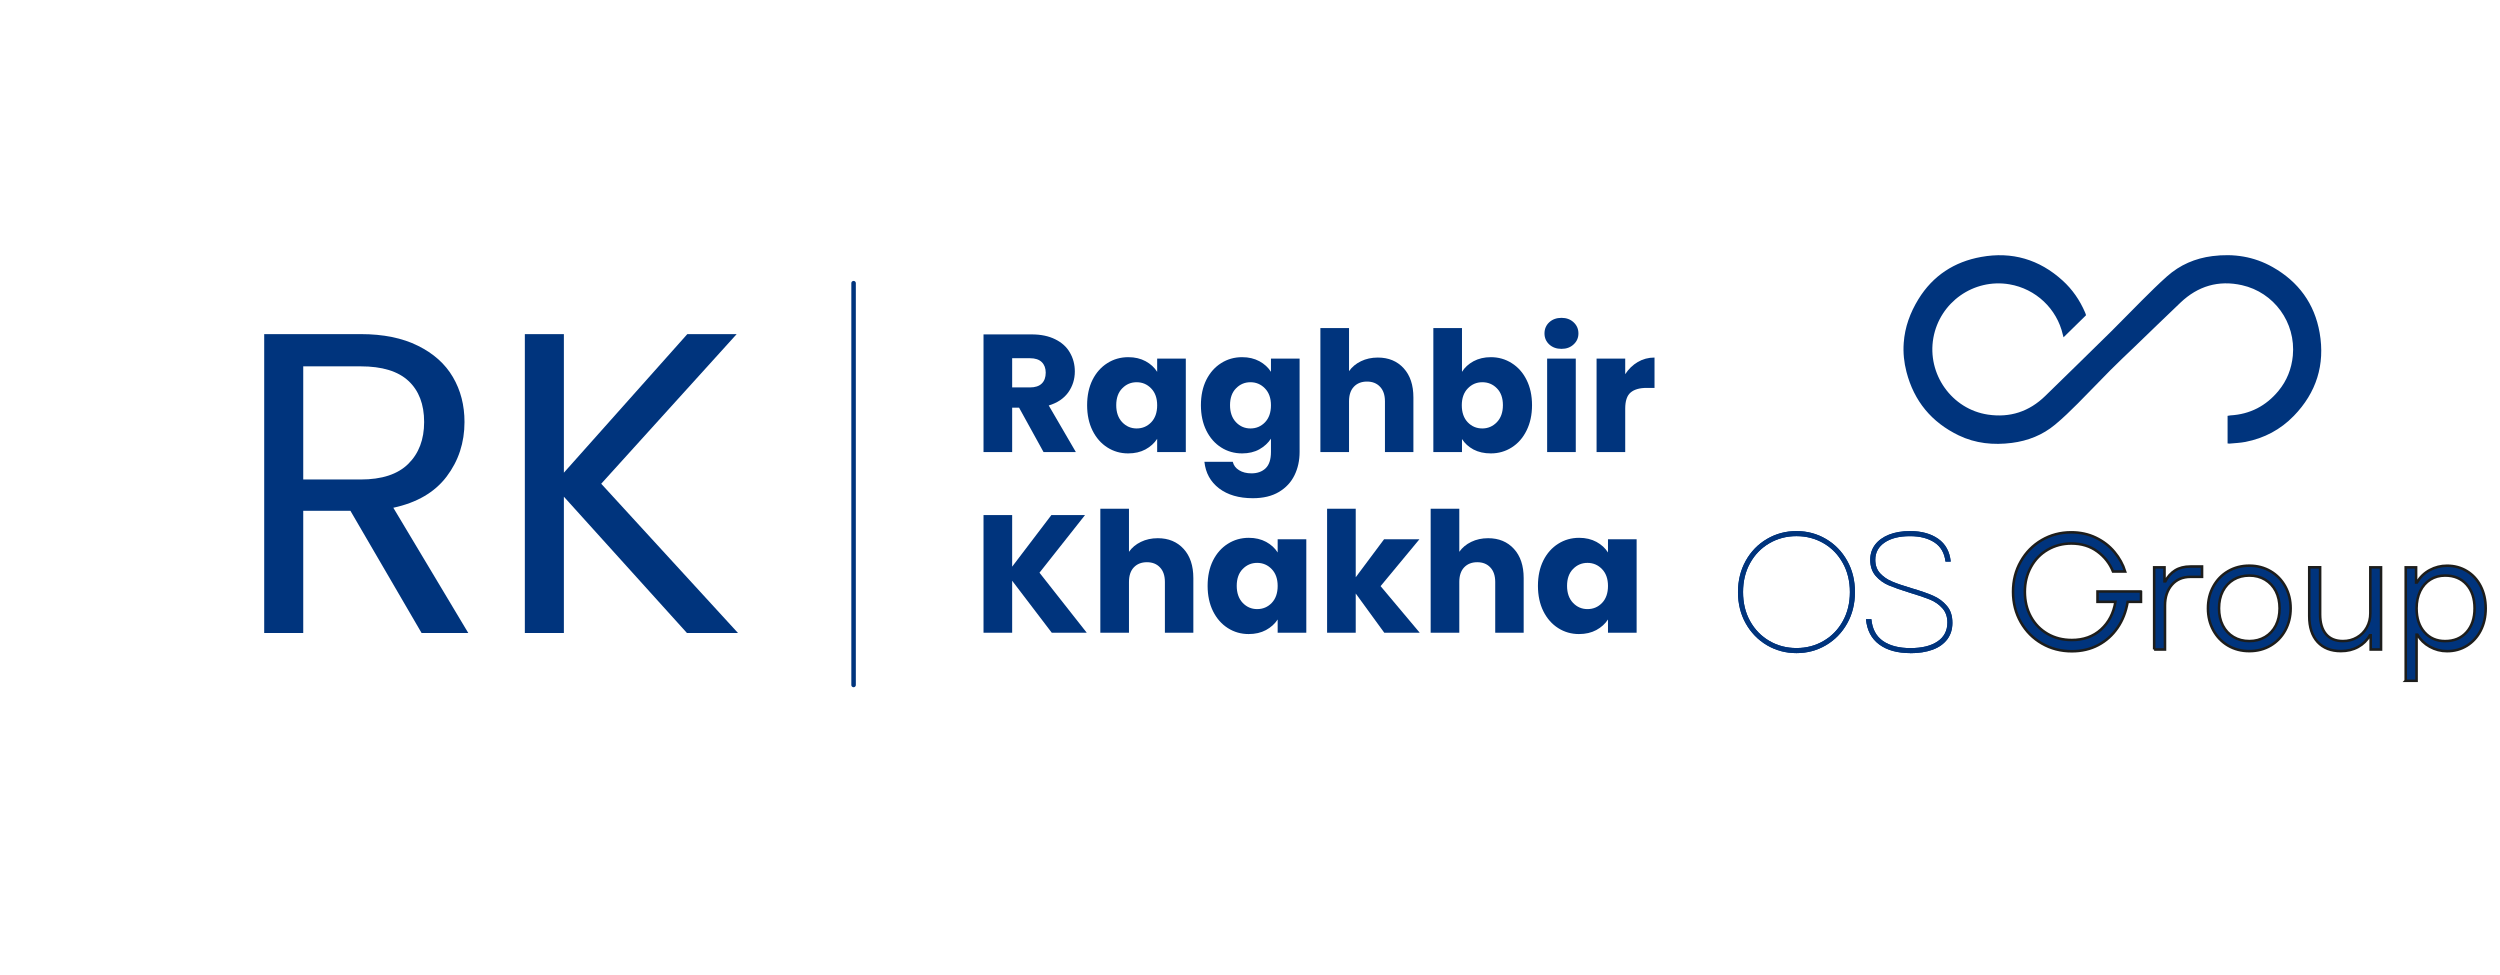 <svg xmlns="http://www.w3.org/2000/svg" xmlns:xlink="http://www.w3.org/1999/xlink" width="551" zoomAndPan="magnify" viewBox="0 0 413.25 161.25" height="215" preserveAspectRatio="xMidYMid meet"><defs><clipPath id="851a761f6e"><path d="M 326 81 L 360 81 L 360 113.816 L 326 113.816 Z M 326 81 "></path></clipPath><clipPath id="74a36b2be1"><path d="M 350 87 L 371 87 L 371 113.816 L 350 113.816 Z M 350 87 "></path></clipPath><clipPath id="d6594044cc"><path d="M 358 87 L 385 87 L 385 113.816 L 358 113.816 Z M 358 87 "></path></clipPath><clipPath id="f2794e4d9d"><path d="M 375 87 L 400 87 L 400 113.816 L 375 113.816 Z M 375 87 "></path></clipPath><clipPath id="1c2f51f1a6"><path d="M 391 87 L 411.211 87 L 411.211 113.816 L 391 113.816 Z M 391 87 "></path></clipPath><clipPath id="857a8d0f63"><path d="M 287.289 87 L 307 87 L 307 108 L 287.289 108 Z M 287.289 87 "></path></clipPath><clipPath id="2e1e893151"><path d="M 314 42.152 L 384 42.152 L 384 74 L 314 74 Z M 314 42.152 "></path></clipPath><clipPath id="348c018855"><path d="M 287.289 87 L 307 87 L 307 108 L 287.289 108 Z M 287.289 87 "></path></clipPath></defs><g id="82559b7383"><path style="fill:none;stroke-width:1;stroke-linecap:round;stroke-linejoin:miter;stroke:#00347d;stroke-opacity:1;stroke-miterlimit:4;" d="M 0.502 0.502 L 89.657 0.502 " transform="matrix(0,-0.745,0.745,0,140.723,113.601)"></path><path style=" stroke:none;fill-rule:nonzero;fill:#00347d;fill-opacity:1;" d="M 353.91 97.781 L 353.91 99.496 L 351.707 99.496 C 351.434 101.129 350.879 102.559 350.031 103.781 C 349.188 105.008 348.121 105.961 346.836 106.641 C 345.547 107.32 344.094 107.66 342.48 107.66 C 340.664 107.66 339.02 107.234 337.539 106.379 C 336.059 105.527 334.898 104.348 334.043 102.852 C 333.191 101.355 332.762 99.684 332.762 97.828 C 332.762 95.973 333.184 94.301 334.043 92.805 C 334.891 91.309 336.051 90.133 337.512 89.277 C 338.977 88.426 340.59 87.996 342.371 87.996 C 343.855 87.996 345.219 88.289 346.441 88.879 C 347.668 89.469 348.695 90.258 349.516 91.25 C 350.344 92.238 350.934 93.312 351.297 94.477 L 349.285 94.477 C 348.758 93.148 347.898 92.051 346.711 91.172 C 345.52 90.293 344.086 89.848 342.395 89.848 C 340.961 89.848 339.66 90.191 338.488 90.871 C 337.312 91.551 336.395 92.496 335.727 93.715 C 335.055 94.93 334.715 96.301 334.715 97.828 C 334.715 99.352 335.047 100.742 335.707 101.949 C 336.371 103.156 337.289 104.098 338.469 104.781 C 339.648 105.461 340.98 105.801 342.473 105.801 C 344.414 105.801 346.023 105.223 347.305 104.059 C 348.586 102.898 349.379 101.371 349.688 99.488 L 346.723 99.488 L 346.723 97.777 L 353.906 97.777 Z M 353.91 97.781 "></path><g clip-rule="nonzero" clip-path="url(#851a761f6e)"><path style="fill:none;stroke-width:0.75;stroke-linecap:butt;stroke-linejoin:miter;stroke:#1d1d1b;stroke-opacity:1;stroke-miterlimit:10;" d="M 117.488 98.058 L 117.488 101.082 L 113.603 101.082 C 113.121 103.961 112.143 106.483 110.648 108.639 C 109.16 110.802 107.279 112.483 105.013 113.681 C 102.74 114.88 100.177 115.479 97.332 115.479 C 94.129 115.479 91.229 114.729 88.618 113.22 C 86.007 111.718 83.961 109.638 82.452 106.999 C 80.951 104.361 80.193 101.413 80.193 98.141 C 80.193 94.868 80.937 91.92 82.452 89.282 C 83.947 86.643 85.993 84.57 88.57 83.061 C 91.153 81.559 93.998 80.802 97.139 80.802 C 99.757 80.802 102.161 81.318 104.317 82.359 C 106.48 83.399 108.292 84.79 109.739 86.54 C 111.199 88.283 112.239 90.177 112.88 92.23 L 109.332 92.23 C 108.402 89.888 106.887 87.952 104.792 86.402 C 102.691 84.852 100.163 84.067 97.18 84.067 C 94.652 84.067 92.358 84.673 90.292 85.872 C 88.218 87.07 86.599 88.737 85.421 90.887 C 84.237 93.029 83.637 95.447 83.637 98.141 C 83.637 100.827 84.223 103.28 85.387 105.408 C 86.558 107.537 88.177 109.197 90.257 110.402 C 92.338 111.601 94.687 112.2 97.318 112.2 C 100.742 112.2 103.58 111.181 105.84 109.128 C 108.099 107.082 109.497 104.389 110.042 101.068 L 104.813 101.068 L 104.813 98.051 L 117.481 98.051 Z M 117.488 98.058 " transform="matrix(0.567,0,0,0.567,287.288,42.177)"></path></g><path style=" stroke:none;fill-rule:nonzero;fill:#00347d;fill-opacity:1;" d="M 356.09 107.367 L 356.09 93.785 L 357.801 93.785 L 357.801 96.098 L 357.938 96.098 C 358.316 95.34 358.855 94.738 359.543 94.301 C 360.234 93.863 361.086 93.648 362.098 93.648 L 364.004 93.648 L 364.004 95.359 L 362.098 95.359 C 360.812 95.359 359.785 95.797 359.027 96.664 C 358.266 97.539 357.879 98.68 357.879 100.098 L 357.879 107.367 L 356.082 107.367 Z M 356.09 107.367 "></path><g clip-rule="nonzero" clip-path="url(#74a36b2be1)"><path style="fill:none;stroke-width:0.75;stroke-linecap:butt;stroke-linejoin:miter;stroke:#1d1d1b;stroke-opacity:1;stroke-miterlimit:10;" d="M 121.332 114.963 L 121.332 91.011 L 124.349 91.011 L 124.349 95.089 L 124.591 95.089 C 125.259 93.752 126.209 92.692 127.422 91.92 C 128.641 91.149 130.143 90.77 131.927 90.77 L 135.289 90.77 L 135.289 93.787 L 131.927 93.787 C 129.661 93.787 127.849 94.558 126.513 96.088 C 125.169 97.631 124.487 99.642 124.487 102.143 L 124.487 114.963 L 121.318 114.963 Z M 121.332 114.963 " transform="matrix(0.567,0,0,0.567,287.288,42.177)"></path></g><path style=" stroke:none;fill-rule:nonzero;fill:#00347d;fill-opacity:1;" d="M 368.309 106.727 C 367.277 106.117 366.461 105.273 365.871 104.195 C 365.281 103.117 364.984 101.906 364.984 100.562 C 364.984 99.219 365.281 98.008 365.871 96.941 C 366.461 95.871 367.27 95.031 368.309 94.426 C 369.34 93.82 370.516 93.512 371.82 93.512 C 373.121 93.512 374.297 93.82 375.328 94.426 C 376.359 95.031 377.176 95.871 377.766 96.941 C 378.355 98.016 378.652 99.223 378.652 100.562 C 378.652 101.898 378.355 103.113 377.766 104.195 C 377.176 105.273 376.367 106.117 375.328 106.727 C 374.297 107.332 373.121 107.637 371.82 107.637 C 370.516 107.637 369.34 107.332 368.309 106.727 Z M 374.434 105.297 C 375.191 104.844 375.781 104.207 376.203 103.391 C 376.621 102.574 376.824 101.633 376.824 100.562 C 376.824 99.488 376.617 98.547 376.203 97.73 C 375.781 96.914 375.191 96.281 374.434 95.824 C 373.672 95.371 372.801 95.145 371.82 95.145 C 370.836 95.145 369.969 95.371 369.203 95.824 C 368.445 96.281 367.855 96.914 367.434 97.73 C 367.016 98.547 366.812 99.488 366.812 100.562 C 366.812 101.633 367.02 102.574 367.434 103.391 C 367.855 104.207 368.445 104.844 369.203 105.297 C 369.965 105.75 370.836 105.977 371.82 105.977 C 372.801 105.977 373.668 105.75 374.434 105.297 Z M 374.434 105.297 "></path><g clip-rule="nonzero" clip-path="url(#d6594044cc)"><path style="fill:none;stroke-width:0.75;stroke-linecap:butt;stroke-linejoin:miter;stroke:#1d1d1b;stroke-opacity:1;stroke-miterlimit:10;" d="M 142.88 113.833 C 141.061 112.758 139.622 111.27 138.582 109.369 C 137.541 107.468 137.018 105.332 137.018 102.963 C 137.018 100.593 137.541 98.457 138.582 96.577 C 139.622 94.689 141.048 93.208 142.88 92.14 C 144.699 91.073 146.772 90.529 149.073 90.529 C 151.367 90.529 153.44 91.073 155.259 92.14 C 157.078 93.208 158.517 94.689 159.558 96.577 C 160.598 98.471 161.121 100.6 161.121 102.963 C 161.121 105.319 160.598 107.461 159.558 109.369 C 158.517 111.27 157.091 112.758 155.259 113.833 C 153.44 114.901 151.367 115.438 149.073 115.438 C 146.772 115.438 144.699 114.901 142.88 113.833 Z M 153.682 111.312 C 155.018 110.513 156.058 109.39 156.802 107.95 C 157.539 106.51 157.897 104.85 157.897 102.963 C 157.897 101.068 157.532 99.408 156.802 97.968 C 156.058 96.529 155.018 95.413 153.682 94.607 C 152.338 93.808 150.802 93.408 149.073 93.408 C 147.337 93.408 145.808 93.808 144.458 94.607 C 143.121 95.413 142.081 96.529 141.337 97.968 C 140.6 99.408 140.242 101.068 140.242 102.963 C 140.242 104.85 140.607 106.51 141.337 107.95 C 142.081 109.39 143.121 110.513 144.458 111.312 C 145.801 112.111 147.337 112.51 149.073 112.51 C 150.802 112.51 152.331 112.111 153.682 111.312 Z M 153.682 111.312 " transform="matrix(0.567,0,0,0.567,287.288,42.177)"></path></g><path style=" stroke:none;fill-rule:nonzero;fill:#00347d;fill-opacity:1;" d="M 383.113 106.125 C 382.191 105.113 381.727 103.695 381.727 101.863 L 381.727 93.777 L 383.523 93.777 L 383.523 101.566 C 383.523 102.961 383.848 104.047 384.488 104.82 C 385.133 105.59 386.07 105.977 387.305 105.977 C 388.156 105.977 388.926 105.777 389.617 105.375 C 390.309 104.977 390.848 104.43 391.238 103.73 C 391.633 103.035 391.824 102.246 391.824 101.379 L 391.824 93.785 L 393.594 93.785 L 393.594 107.367 L 391.883 107.367 L 391.883 105.023 L 391.746 105.023 C 391.293 105.84 390.645 106.48 389.812 106.941 C 388.977 107.406 388.023 107.633 386.953 107.633 C 385.32 107.633 384.039 107.129 383.113 106.125 Z M 383.113 106.125 "></path><g clip-rule="nonzero" clip-path="url(#f2794e4d9d)"><path style="fill:none;stroke-width:0.75;stroke-linecap:butt;stroke-linejoin:miter;stroke:#1d1d1b;stroke-opacity:1;stroke-miterlimit:10;" d="M 168.988 112.772 C 167.362 110.988 166.543 108.487 166.543 105.257 L 166.543 90.997 L 169.712 90.997 L 169.712 104.733 C 169.712 107.192 170.283 109.107 171.413 110.471 C 172.55 111.828 174.203 112.51 176.38 112.51 C 177.882 112.51 179.239 112.159 180.458 111.449 C 181.677 110.747 182.628 109.782 183.317 108.549 C 184.012 107.323 184.35 105.932 184.35 104.402 L 184.35 91.011 L 187.471 91.011 L 187.471 114.963 L 184.453 114.963 L 184.453 110.83 L 184.212 110.83 C 183.413 112.269 182.27 113.399 180.802 114.212 C 179.328 115.032 177.647 115.431 175.76 115.431 C 172.88 115.431 170.621 114.543 168.988 112.772 Z M 168.988 112.772 " transform="matrix(0.567,0,0,0.567,287.288,42.177)"></path></g><path style=" stroke:none;fill-rule:nonzero;fill:#00347d;fill-opacity:1;" d="M 397.676 112.539 L 397.676 93.785 L 399.391 93.785 L 399.391 96.293 L 399.523 96.293 C 400.051 95.402 400.762 94.715 401.645 94.238 C 402.535 93.758 403.488 93.52 404.504 93.52 C 405.719 93.52 406.812 93.812 407.781 94.402 C 408.75 94.992 409.516 95.82 410.066 96.891 C 410.621 97.965 410.895 99.188 410.895 100.566 C 410.895 101.945 410.617 103.168 410.066 104.242 C 409.512 105.312 408.75 106.145 407.781 106.746 C 406.812 107.348 405.719 107.645 404.504 107.645 C 403.488 107.645 402.543 107.398 401.656 106.906 C 400.777 106.418 400.094 105.754 399.605 104.922 L 399.469 104.922 L 399.469 112.543 L 397.672 112.543 Z M 407.734 104.508 C 408.613 103.527 409.059 102.211 409.059 100.562 C 409.059 98.91 408.613 97.594 407.734 96.613 C 406.855 95.633 405.672 95.145 404.188 95.145 C 403.262 95.145 402.445 95.367 401.734 95.816 C 401.027 96.258 400.477 96.891 400.074 97.707 C 399.68 98.523 399.473 99.477 399.473 100.566 C 399.473 102.219 399.91 103.531 400.777 104.512 C 401.652 105.496 402.785 105.98 404.18 105.98 C 405.664 105.98 406.852 105.496 407.73 104.512 Z M 407.734 104.508 "></path><g clip-rule="nonzero" clip-path="url(#1c2f51f1a6)"><path style="fill:none;stroke-width:0.75;stroke-linecap:butt;stroke-linejoin:miter;stroke:#1d1d1b;stroke-opacity:1;stroke-miterlimit:10;" d="M 194.669 124.083 L 194.669 91.011 L 197.693 91.011 L 197.693 95.433 L 197.928 95.433 C 198.858 93.863 200.111 92.65 201.668 91.81 C 203.239 90.963 204.92 90.542 206.711 90.542 C 208.853 90.542 210.782 91.059 212.49 92.099 C 214.199 93.139 215.549 94.6 216.52 96.487 C 217.498 98.382 217.981 100.538 217.981 102.97 C 217.981 105.401 217.492 107.557 216.52 109.452 C 215.542 111.339 214.199 112.807 212.49 113.867 C 210.782 114.928 208.853 115.452 206.711 115.452 C 204.92 115.452 203.253 115.018 201.689 114.15 C 200.139 113.289 198.933 112.118 198.072 110.65 L 197.831 110.65 L 197.831 124.09 L 194.662 124.09 Z M 212.408 109.92 C 213.958 108.191 214.743 105.87 214.743 102.963 C 214.743 100.049 213.958 97.727 212.408 95.998 C 210.858 94.269 208.77 93.408 206.153 93.408 C 204.52 93.408 203.08 93.801 201.827 94.593 C 200.58 95.371 199.608 96.487 198.899 97.927 C 198.203 99.367 197.838 101.048 197.838 102.97 C 197.838 105.883 198.61 108.198 200.139 109.927 C 201.682 111.663 203.68 112.517 206.139 112.517 C 208.757 112.517 210.851 111.663 212.401 109.927 Z M 212.408 109.92 " transform="matrix(0.567,0,0,0.567,287.288,42.177)"></path></g><g clip-rule="nonzero" clip-path="url(#857a8d0f63)"><path style=" stroke:none;fill-rule:nonzero;fill:#00347d;fill-opacity:1;" d="M 296.957 107.121 C 298.602 107.121 300.094 106.73 301.441 105.941 C 302.785 105.16 303.848 104.066 304.621 102.664 C 305.398 101.266 305.785 99.664 305.785 97.875 C 305.785 96.082 305.398 94.48 304.621 93.082 C 303.848 91.68 302.785 90.586 301.441 89.805 C 300.098 89.023 298.602 88.625 296.957 88.625 C 295.312 88.625 293.82 89.016 292.473 89.805 C 291.129 90.586 290.066 91.68 289.289 93.082 C 288.512 94.48 288.129 96.082 288.129 97.875 C 288.129 99.664 288.512 101.266 289.289 102.664 C 290.066 104.066 291.129 105.16 292.473 105.941 C 293.816 106.727 295.312 107.121 296.957 107.121 M 296.957 107.961 C 295.18 107.961 293.555 107.523 292.078 106.656 C 290.605 105.789 289.438 104.586 288.574 103.055 C 287.715 101.523 287.289 99.797 287.289 97.875 C 287.289 95.949 287.719 94.223 288.574 92.691 C 289.43 91.16 290.602 89.957 292.078 89.09 C 293.555 88.223 295.18 87.785 296.957 87.785 C 298.73 87.785 300.359 88.223 301.832 89.09 C 303.309 89.957 304.477 91.16 305.336 92.691 C 306.199 94.223 306.625 95.949 306.625 97.875 C 306.625 99.797 306.195 101.523 305.336 103.055 C 304.477 104.586 303.309 105.789 301.832 106.656 C 300.359 107.523 298.73 107.961 296.957 107.961 "></path></g><path style=" stroke:none;fill-rule:nonzero;fill:#00347d;fill-opacity:1;" d="M 315.789 107.961 C 313.641 107.961 311.922 107.484 310.633 106.531 C 309.348 105.578 308.613 104.191 308.445 102.359 L 309.34 102.359 C 309.488 103.965 310.125 105.16 311.246 105.949 C 312.367 106.73 313.883 107.129 315.789 107.129 C 317.695 107.129 319.191 106.766 320.273 106.031 C 321.355 105.301 321.902 104.258 321.902 102.898 C 321.902 101.945 321.625 101.16 321.074 100.543 C 320.523 99.926 319.844 99.449 319.027 99.113 C 318.215 98.781 317.113 98.406 315.73 97.992 C 314.273 97.543 313.113 97.137 312.242 96.773 C 311.375 96.41 310.641 95.883 310.043 95.191 C 309.449 94.5 309.148 93.613 309.148 92.527 C 309.148 91.574 309.422 90.738 309.957 90.031 C 310.504 89.32 311.27 88.773 312.254 88.375 C 313.242 87.984 314.406 87.785 315.73 87.785 C 317.621 87.785 319.168 88.211 320.383 89.062 C 321.594 89.91 322.285 91.164 322.457 92.832 L 321.59 92.832 C 321.418 91.414 320.812 90.355 319.77 89.668 C 318.719 88.977 317.375 88.629 315.73 88.629 C 313.957 88.629 312.555 88.98 311.531 89.68 C 310.504 90.383 309.988 91.328 309.988 92.527 C 309.988 93.438 310.254 94.188 310.785 94.766 C 311.32 95.344 311.977 95.797 312.762 96.125 C 313.543 96.457 314.621 96.824 315.98 97.23 C 317.457 97.664 318.645 98.07 319.543 98.469 C 320.438 98.859 321.199 99.414 321.809 100.137 C 322.43 100.855 322.734 101.793 322.734 102.953 C 322.734 104.02 322.449 104.926 321.879 105.688 C 321.305 106.441 320.5 107.016 319.457 107.398 C 318.406 107.781 317.188 107.973 315.789 107.973 "></path><g clip-rule="nonzero" clip-path="url(#2e1e893151)"><path style=" stroke:none;fill-rule:nonzero;fill:#00347d;fill-opacity:1;" d="M 344.816 52.117 C 343.602 53.309 342.379 54.512 341.102 55.758 C 341.051 55.57 341.016 55.453 340.988 55.332 C 340.012 51.035 336.516 47.734 332.152 46.996 C 326.258 46.004 320.648 49.953 319.586 55.844 C 318.512 61.824 322.625 67.645 328.609 68.535 C 332.266 69.078 335.43 68.035 338.078 65.453 C 341.719 61.898 345.367 58.352 348.988 54.777 C 350.695 53.094 352.352 51.352 354.055 49.664 C 355.418 48.309 356.781 46.945 358.219 45.672 C 360.352 43.777 362.875 42.691 365.711 42.332 C 369.234 41.883 372.59 42.398 375.68 44.156 C 379.934 46.566 382.598 50.191 383.438 55.016 C 384.355 60.285 382.895 64.906 379.172 68.742 C 376.973 71.012 374.281 72.441 371.172 73.047 C 370.328 73.211 369.461 73.242 368.602 73.324 C 368.488 73.336 368.371 73.312 368.219 73.305 L 368.219 68.738 C 368.375 68.715 368.531 68.676 368.684 68.664 C 371.938 68.477 374.586 67.098 376.645 64.594 C 378.027 62.914 378.793 60.965 379.004 58.809 C 379.531 53.281 375.871 48.324 370.598 47.141 C 366.715 46.27 363.312 47.285 360.438 50.02 C 357.867 52.457 355.336 54.93 352.781 57.387 C 351.461 58.656 350.117 59.91 348.824 61.215 C 347.02 63.023 345.273 64.887 343.465 66.691 C 342.254 67.898 341.023 69.105 339.699 70.199 C 337.637 71.914 335.215 72.871 332.562 73.211 C 329.516 73.602 326.547 73.309 323.766 71.965 C 319.293 69.805 316.395 66.316 315.141 61.48 C 314.734 59.91 314.57 58.316 314.684 56.707 C 314.863 54.078 315.75 51.676 317.121 49.445 C 319.52 45.559 323.039 43.273 327.48 42.473 C 332.578 41.547 337.094 42.875 340.938 46.363 C 342.57 47.844 343.793 49.621 344.664 51.652 C 344.707 51.754 344.746 51.855 344.781 51.957 C 344.793 51.992 344.793 52.039 344.809 52.125 "></path></g><g clip-rule="nonzero" clip-path="url(#348c018855)"><path style=" stroke:none;fill-rule:nonzero;fill:#00347d;fill-opacity:1;" d="M 296.957 107.121 C 298.602 107.121 300.094 106.73 301.441 105.941 C 302.785 105.16 303.848 104.066 304.621 102.664 C 305.398 101.266 305.785 99.664 305.785 97.875 C 305.785 96.082 305.398 94.48 304.621 93.082 C 303.848 91.68 302.785 90.586 301.441 89.805 C 300.098 89.023 298.602 88.625 296.957 88.625 C 295.312 88.625 293.82 89.016 292.473 89.805 C 291.129 90.586 290.066 91.68 289.289 93.082 C 288.512 94.48 288.129 96.082 288.129 97.875 C 288.129 99.664 288.512 101.266 289.289 102.664 C 290.066 104.066 291.129 105.16 292.473 105.941 C 293.816 106.727 295.312 107.121 296.957 107.121 M 296.957 107.961 C 295.18 107.961 293.555 107.523 292.078 106.656 C 290.605 105.789 289.438 104.586 288.574 103.055 C 287.715 101.523 287.289 99.797 287.289 97.875 C 287.289 95.949 287.719 94.223 288.574 92.691 C 289.43 91.16 290.602 89.957 292.078 89.09 C 293.555 88.223 295.18 87.785 296.957 87.785 C 298.73 87.785 300.359 88.223 301.832 89.09 C 303.309 89.957 304.477 91.16 305.336 92.691 C 306.199 94.223 306.625 95.949 306.625 97.875 C 306.625 99.797 306.195 101.523 305.336 103.055 C 304.477 104.586 303.309 105.789 301.832 106.656 C 300.359 107.523 298.73 107.961 296.957 107.961 "></path></g><path style=" stroke:none;fill-rule:nonzero;fill:#00347d;fill-opacity:1;" d="M 315.789 107.961 C 313.641 107.961 311.922 107.484 310.633 106.531 C 309.348 105.578 308.613 104.191 308.445 102.359 L 309.34 102.359 C 309.488 103.965 310.125 105.16 311.246 105.949 C 312.367 106.73 313.883 107.129 315.789 107.129 C 317.695 107.129 319.191 106.766 320.273 106.031 C 321.355 105.301 321.902 104.258 321.902 102.898 C 321.902 101.945 321.625 101.16 321.074 100.543 C 320.523 99.926 319.844 99.449 319.027 99.113 C 318.215 98.781 317.113 98.406 315.73 97.992 C 314.273 97.543 313.113 97.137 312.242 96.773 C 311.375 96.41 310.641 95.883 310.043 95.191 C 309.449 94.5 309.148 93.613 309.148 92.527 C 309.148 91.574 309.422 90.738 309.957 90.031 C 310.504 89.32 311.27 88.773 312.254 88.375 C 313.242 87.984 314.406 87.785 315.73 87.785 C 317.621 87.785 319.168 88.211 320.383 89.062 C 321.594 89.91 322.285 91.164 322.457 92.832 L 321.59 92.832 C 321.418 91.414 320.812 90.355 319.77 89.668 C 318.719 88.977 317.375 88.629 315.73 88.629 C 313.957 88.629 312.555 88.98 311.531 89.68 C 310.504 90.383 309.988 91.328 309.988 92.527 C 309.988 93.438 310.254 94.188 310.785 94.766 C 311.32 95.344 311.977 95.797 312.762 96.125 C 313.543 96.457 314.621 96.824 315.98 97.23 C 317.457 97.664 318.645 98.07 319.543 98.469 C 320.438 98.859 321.199 99.414 321.809 100.137 C 322.43 100.855 322.734 101.793 322.734 102.953 C 322.734 104.02 322.449 104.926 321.879 105.688 C 321.305 106.441 320.5 107.016 319.457 107.398 C 318.406 107.781 317.188 107.973 315.789 107.973 "></path><g style="fill:#00347d;fill-opacity:1;"><g transform="translate(38.219, 104.635)"><path style="stroke:none" d="M 31.469 0 L 19.703 -20.203 L 11.906 -20.203 L 11.906 0 L 5.453 0 L 5.453 -49.406 L 21.406 -49.406 C 25.133 -49.406 28.285 -48.766 30.859 -47.484 C 33.441 -46.211 35.367 -44.488 36.641 -42.312 C 37.922 -40.133 38.562 -37.656 38.562 -34.875 C 38.562 -31.469 37.578 -28.461 35.609 -25.859 C 33.648 -23.266 30.711 -21.547 26.797 -20.703 L 39.188 0 Z M 11.906 -25.375 L 21.406 -25.375 C 24.906 -25.375 27.523 -26.234 29.266 -27.953 C 31.016 -29.68 31.891 -31.988 31.891 -34.875 C 31.891 -37.801 31.023 -40.066 29.297 -41.672 C 27.578 -43.273 24.945 -44.078 21.406 -44.078 L 11.906 -44.078 Z M 11.906 -25.375 "></path></g></g><g style="fill:#00347d;fill-opacity:1;"><g transform="translate(81.303, 104.635)"><path style="stroke:none" d="M 32.25 0 L 11.906 -22.531 L 11.906 0 L 5.453 0 L 5.453 -49.406 L 11.906 -49.406 L 11.906 -26.5 L 32.312 -49.406 L 40.469 -49.406 L 18.078 -24.672 L 40.688 0 Z M 32.25 0 "></path></g></g><g style="fill:#00347d;fill-opacity:1;"><g transform="translate(160.857, 74.729)"><path style="stroke:none" d="M 11.641 0 L 7.594 -7.344 L 6.453 -7.344 L 6.453 0 L 1.719 0 L 1.719 -19.453 L 9.672 -19.453 C 11.203 -19.453 12.504 -19.18 13.578 -18.641 C 14.66 -18.109 15.469 -17.375 16 -16.438 C 16.539 -15.508 16.812 -14.473 16.812 -13.328 C 16.812 -12.035 16.445 -10.879 15.719 -9.859 C 14.988 -8.848 13.914 -8.129 12.5 -7.703 L 16.984 0 Z M 6.453 -10.688 L 9.391 -10.688 C 10.254 -10.688 10.906 -10.898 11.344 -11.328 C 11.781 -11.754 12 -12.352 12 -13.125 C 12 -13.863 11.781 -14.445 11.344 -14.875 C 10.906 -15.301 10.254 -15.516 9.391 -15.516 L 6.453 -15.516 Z M 6.453 -10.688 "></path></g></g><g style="fill:#00347d;fill-opacity:1;"><g transform="translate(178.92, 74.729)"><path style="stroke:none" d="M 0.781 -7.75 C 0.781 -9.344 1.078 -10.738 1.672 -11.938 C 2.273 -13.133 3.094 -14.055 4.125 -14.703 C 5.156 -15.359 6.312 -15.688 7.594 -15.688 C 8.676 -15.688 9.629 -15.461 10.453 -15.016 C 11.273 -14.566 11.91 -13.984 12.359 -13.266 L 12.359 -15.453 L 17.094 -15.453 L 17.094 0 L 12.359 0 L 12.359 -2.188 C 11.891 -1.469 11.242 -0.883 10.422 -0.438 C 9.609 0 8.656 0.219 7.562 0.219 C 6.301 0.219 5.156 -0.109 4.125 -0.766 C 3.094 -1.422 2.273 -2.352 1.672 -3.562 C 1.078 -4.77 0.781 -6.164 0.781 -7.75 Z M 12.359 -7.734 C 12.359 -8.91 12.031 -9.836 11.375 -10.516 C 10.719 -11.203 9.914 -11.547 8.969 -11.547 C 8.031 -11.547 7.234 -11.207 6.578 -10.531 C 5.922 -9.863 5.594 -8.938 5.594 -7.75 C 5.594 -6.57 5.922 -5.633 6.578 -4.938 C 7.234 -4.25 8.031 -3.906 8.969 -3.906 C 9.914 -3.906 10.719 -4.242 11.375 -4.922 C 12.031 -5.609 12.359 -6.547 12.359 -7.734 Z M 12.359 -7.734 "></path></g></g><g style="fill:#00347d;fill-opacity:1;"><g transform="translate(197.73, 74.729)"><path style="stroke:none" d="M 7.594 -15.688 C 8.676 -15.688 9.629 -15.461 10.453 -15.016 C 11.273 -14.566 11.91 -13.984 12.359 -13.266 L 12.359 -15.453 L 17.094 -15.453 L 17.094 -0.031 C 17.094 1.395 16.812 2.68 16.25 3.828 C 15.688 4.984 14.828 5.906 13.672 6.594 C 12.516 7.281 11.078 7.625 9.359 7.625 C 7.066 7.625 5.207 7.082 3.781 6 C 2.363 4.914 1.555 3.453 1.359 1.609 L 6.047 1.609 C 6.191 2.203 6.539 2.664 7.094 3 C 7.645 3.344 8.328 3.516 9.141 3.516 C 10.117 3.516 10.898 3.234 11.484 2.672 C 12.066 2.109 12.359 1.207 12.359 -0.031 L 12.359 -2.219 C 11.891 -1.5 11.25 -0.91 10.438 -0.453 C 9.625 -0.004 8.676 0.219 7.594 0.219 C 6.312 0.219 5.156 -0.109 4.125 -0.766 C 3.094 -1.422 2.273 -2.352 1.672 -3.562 C 1.078 -4.77 0.781 -6.164 0.781 -7.75 C 0.781 -9.344 1.078 -10.738 1.672 -11.938 C 2.273 -13.133 3.094 -14.055 4.125 -14.703 C 5.156 -15.359 6.312 -15.688 7.594 -15.688 Z M 12.359 -7.734 C 12.359 -8.91 12.031 -9.836 11.375 -10.516 C 10.719 -11.203 9.914 -11.547 8.969 -11.547 C 8.031 -11.547 7.234 -11.207 6.578 -10.531 C 5.922 -9.863 5.594 -8.938 5.594 -7.75 C 5.594 -6.57 5.922 -5.633 6.578 -4.938 C 7.234 -4.25 8.031 -3.906 8.969 -3.906 C 9.914 -3.906 10.719 -4.242 11.375 -4.922 C 12.031 -5.609 12.359 -6.547 12.359 -7.734 Z M 12.359 -7.734 "></path></g></g><g style="fill:#00347d;fill-opacity:1;"><g transform="translate(216.541, 74.729)"><path style="stroke:none" d="M 11.219 -15.625 C 12.988 -15.625 14.41 -15.035 15.484 -13.859 C 16.555 -12.691 17.094 -11.082 17.094 -9.031 L 17.094 0 L 12.391 0 L 12.391 -8.391 C 12.391 -9.43 12.117 -10.234 11.578 -10.797 C 11.047 -11.367 10.328 -11.656 9.422 -11.656 C 8.516 -11.656 7.789 -11.367 7.25 -10.797 C 6.719 -10.234 6.453 -9.43 6.453 -8.391 L 6.453 0 L 1.719 0 L 1.719 -20.5 L 6.453 -20.5 L 6.453 -13.375 C 6.93 -14.062 7.586 -14.609 8.422 -15.016 C 9.254 -15.422 10.188 -15.625 11.219 -15.625 Z M 11.219 -15.625 "></path></g></g><g style="fill:#00347d;fill-opacity:1;"><g transform="translate(235.213, 74.729)"><path style="stroke:none" d="M 6.453 -13.266 C 6.898 -13.984 7.535 -14.566 8.359 -15.016 C 9.191 -15.461 10.145 -15.688 11.219 -15.688 C 12.488 -15.688 13.641 -15.359 14.672 -14.703 C 15.711 -14.055 16.531 -13.133 17.125 -11.938 C 17.727 -10.738 18.031 -9.344 18.031 -7.75 C 18.031 -6.164 17.727 -4.77 17.125 -3.562 C 16.531 -2.352 15.711 -1.422 14.672 -0.766 C 13.641 -0.109 12.488 0.219 11.219 0.219 C 10.125 0.219 9.172 0.004 8.359 -0.422 C 7.547 -0.859 6.91 -1.438 6.453 -2.156 L 6.453 0 L 1.719 0 L 1.719 -20.5 L 6.453 -20.5 Z M 13.219 -7.75 C 13.219 -8.938 12.891 -9.863 12.234 -10.531 C 11.578 -11.207 10.77 -11.547 9.812 -11.547 C 8.863 -11.547 8.062 -11.203 7.406 -10.516 C 6.75 -9.836 6.422 -8.91 6.422 -7.734 C 6.422 -6.547 6.75 -5.609 7.406 -4.922 C 8.062 -4.242 8.863 -3.906 9.812 -3.906 C 10.75 -3.906 11.551 -4.25 12.219 -4.938 C 12.883 -5.633 13.219 -6.57 13.219 -7.75 Z M 13.219 -7.75 "></path></g></g><g style="fill:#00347d;fill-opacity:1;"><g transform="translate(254.023, 74.729)"><path style="stroke:none" d="M 4.094 -17.062 C 3.27 -17.062 2.594 -17.305 2.062 -17.797 C 1.539 -18.285 1.281 -18.891 1.281 -19.609 C 1.281 -20.348 1.539 -20.961 2.062 -21.453 C 2.594 -21.941 3.27 -22.188 4.094 -22.188 C 4.906 -22.188 5.57 -21.941 6.094 -21.453 C 6.625 -20.961 6.891 -20.348 6.891 -19.609 C 6.891 -18.891 6.625 -18.285 6.094 -17.797 C 5.57 -17.305 4.906 -17.062 4.094 -17.062 Z M 6.453 -15.453 L 6.453 0 L 1.719 0 L 1.719 -15.453 Z M 6.453 -15.453 "></path></g></g><g style="fill:#00347d;fill-opacity:1;"><g transform="translate(262.195, 74.729)"><path style="stroke:none" d="M 6.453 -12.875 C 7.004 -13.727 7.695 -14.398 8.531 -14.891 C 9.363 -15.379 10.285 -15.625 11.297 -15.625 L 11.297 -10.609 L 10 -10.609 C 8.82 -10.609 7.938 -10.352 7.344 -9.844 C 6.75 -9.344 6.453 -8.453 6.453 -7.172 L 6.453 0 L 1.719 0 L 1.719 -15.453 L 6.453 -15.453 Z M 6.453 -12.875 "></path></g></g><g style="fill:#00347d;fill-opacity:1;"><g transform="translate(160.857, 104.59)"><path style="stroke:none" d="M 13 0 L 6.453 -8.594 L 6.453 0 L 1.719 0 L 1.719 -19.453 L 6.453 -19.453 L 6.453 -10.922 L 12.938 -19.453 L 18.5 -19.453 L 10.969 -9.922 L 18.781 0 Z M 13 0 "></path></g></g><g style="fill:#00347d;fill-opacity:1;"><g transform="translate(180.166, 104.59)"><path style="stroke:none" d="M 11.219 -15.625 C 12.988 -15.625 14.41 -15.035 15.484 -13.859 C 16.555 -12.691 17.094 -11.082 17.094 -9.031 L 17.094 0 L 12.391 0 L 12.391 -8.391 C 12.391 -9.43 12.117 -10.234 11.578 -10.797 C 11.047 -11.367 10.328 -11.656 9.422 -11.656 C 8.516 -11.656 7.789 -11.367 7.25 -10.797 C 6.719 -10.234 6.453 -9.43 6.453 -8.391 L 6.453 0 L 1.719 0 L 1.719 -20.5 L 6.453 -20.5 L 6.453 -13.375 C 6.93 -14.062 7.586 -14.609 8.422 -15.016 C 9.254 -15.422 10.188 -15.625 11.219 -15.625 Z M 11.219 -15.625 "></path></g></g><g style="fill:#00347d;fill-opacity:1;"><g transform="translate(198.838, 104.59)"><path style="stroke:none" d="M 0.781 -7.75 C 0.781 -9.344 1.078 -10.738 1.672 -11.938 C 2.273 -13.133 3.094 -14.055 4.125 -14.703 C 5.156 -15.359 6.312 -15.688 7.594 -15.688 C 8.676 -15.688 9.629 -15.461 10.453 -15.016 C 11.273 -14.566 11.91 -13.984 12.359 -13.266 L 12.359 -15.453 L 17.094 -15.453 L 17.094 0 L 12.359 0 L 12.359 -2.188 C 11.891 -1.469 11.242 -0.883 10.422 -0.438 C 9.609 0 8.656 0.219 7.562 0.219 C 6.301 0.219 5.156 -0.109 4.125 -0.766 C 3.094 -1.422 2.273 -2.352 1.672 -3.562 C 1.078 -4.77 0.781 -6.164 0.781 -7.75 Z M 12.359 -7.734 C 12.359 -8.91 12.031 -9.836 11.375 -10.516 C 10.719 -11.203 9.914 -11.547 8.969 -11.547 C 8.031 -11.547 7.234 -11.207 6.578 -10.531 C 5.922 -9.863 5.594 -8.938 5.594 -7.75 C 5.594 -6.57 5.922 -5.633 6.578 -4.938 C 7.234 -4.25 8.031 -3.906 8.969 -3.906 C 9.914 -3.906 10.719 -4.242 11.375 -4.922 C 12.031 -5.609 12.359 -6.547 12.359 -7.734 Z M 12.359 -7.734 "></path></g></g><g style="fill:#00347d;fill-opacity:1;"><g transform="translate(217.649, 104.59)"><path style="stroke:none" d="M 11.172 0 L 6.453 -6.484 L 6.453 0 L 1.719 0 L 1.719 -20.5 L 6.453 -20.5 L 6.453 -9.172 L 11.141 -15.453 L 16.984 -15.453 L 10.562 -7.703 L 17.031 0 Z M 11.172 0 "></path></g></g><g style="fill:#00347d;fill-opacity:1;"><g transform="translate(234.769, 104.59)"><path style="stroke:none" d="M 11.219 -15.625 C 12.988 -15.625 14.41 -15.035 15.484 -13.859 C 16.555 -12.691 17.094 -11.082 17.094 -9.031 L 17.094 0 L 12.391 0 L 12.391 -8.391 C 12.391 -9.43 12.117 -10.234 11.578 -10.797 C 11.047 -11.367 10.328 -11.656 9.422 -11.656 C 8.516 -11.656 7.789 -11.367 7.25 -10.797 C 6.719 -10.234 6.453 -9.43 6.453 -8.391 L 6.453 0 L 1.719 0 L 1.719 -20.5 L 6.453 -20.5 L 6.453 -13.375 C 6.93 -14.062 7.586 -14.609 8.422 -15.016 C 9.254 -15.422 10.188 -15.625 11.219 -15.625 Z M 11.219 -15.625 "></path></g></g><g style="fill:#00347d;fill-opacity:1;"><g transform="translate(253.441, 104.59)"><path style="stroke:none" d="M 0.781 -7.75 C 0.781 -9.344 1.078 -10.738 1.672 -11.938 C 2.273 -13.133 3.094 -14.055 4.125 -14.703 C 5.156 -15.359 6.312 -15.688 7.594 -15.688 C 8.676 -15.688 9.629 -15.461 10.453 -15.016 C 11.273 -14.566 11.91 -13.984 12.359 -13.266 L 12.359 -15.453 L 17.094 -15.453 L 17.094 0 L 12.359 0 L 12.359 -2.188 C 11.891 -1.469 11.242 -0.883 10.422 -0.438 C 9.609 0 8.656 0.219 7.562 0.219 C 6.301 0.219 5.156 -0.109 4.125 -0.766 C 3.094 -1.422 2.273 -2.352 1.672 -3.562 C 1.078 -4.77 0.781 -6.164 0.781 -7.75 Z M 12.359 -7.734 C 12.359 -8.91 12.031 -9.836 11.375 -10.516 C 10.719 -11.203 9.914 -11.547 8.969 -11.547 C 8.031 -11.547 7.234 -11.207 6.578 -10.531 C 5.922 -9.863 5.594 -8.938 5.594 -7.75 C 5.594 -6.57 5.922 -5.633 6.578 -4.938 C 7.234 -4.25 8.031 -3.906 8.969 -3.906 C 9.914 -3.906 10.719 -4.242 11.375 -4.922 C 12.031 -5.609 12.359 -6.547 12.359 -7.734 Z M 12.359 -7.734 "></path></g></g></g></svg>